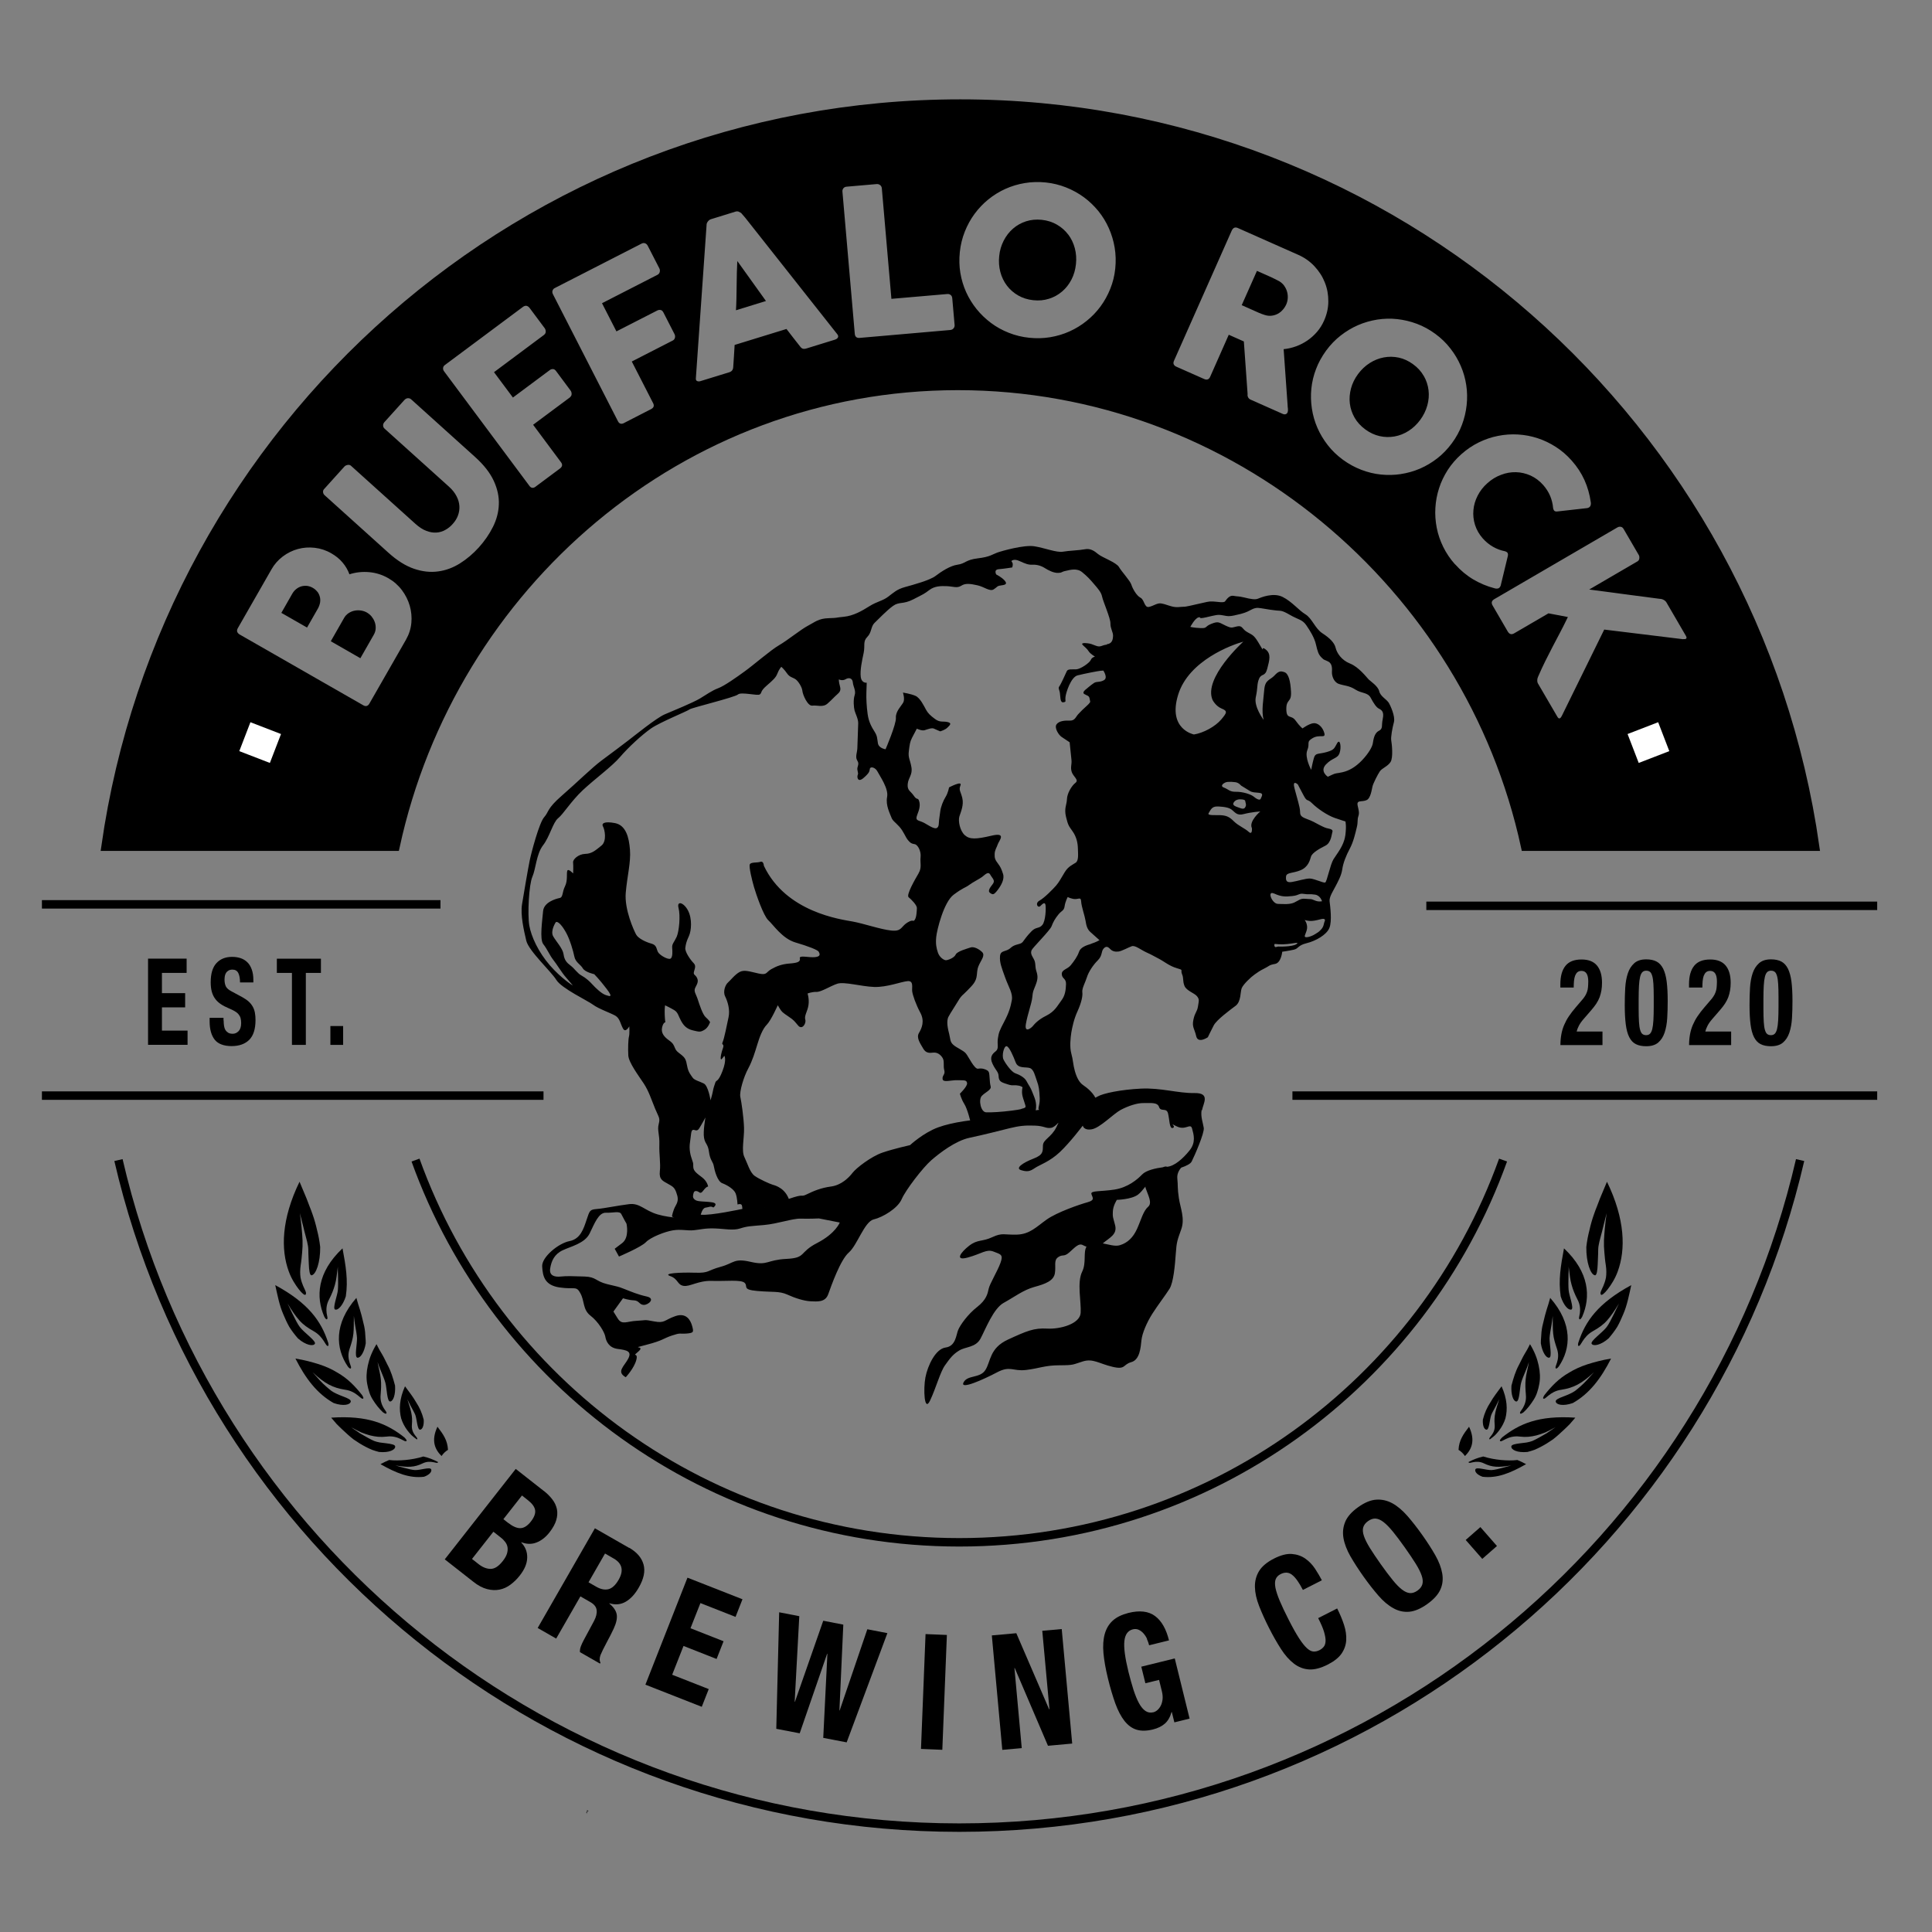<?xml version="1.0" encoding="UTF-8"?> <svg xmlns="http://www.w3.org/2000/svg" id="Layer_1" data-name="Layer 1" viewBox="0 0 288 288"><rect x="0" y="0" width="288" height="288" fill="#808080" stroke="none"/><defs><style> .cls-1 { stroke-width: 1.26px; } .cls-1, .cls-2 { fill: none; stroke: #000; stroke-miterlimit: 10; } .cls-2 { stroke-width: 1.26px; } .cls-3 { fill: #000; } .cls-3, .cls-4 { stroke-width: 0px; } .cls-4 { fill: #fff; } </style></defs><g><path class="cls-3" d="m81.06,222.24c.51.4.94.83,1.28,1.28.35.45.57.94.68,1.45.1.51.07,1.05-.1,1.63-.17.58-.51,1.19-1.01,1.83-.57.73-1.22,1.23-1.94,1.51-.72.28-1.47.26-2.24-.04l-.03.04c.62.65.91,1.4.89,2.26s-.38,1.74-1.1,2.65c-.41.53-.87.98-1.38,1.36-.5.38-1.05.63-1.64.75-.59.12-1.21.09-1.87-.08-.66-.17-1.36-.54-2.08-1.12l-4.22-3.31,10.58-13.48,4.19,3.29Zm-9.72,10.92c.6.47,1.2.71,1.8.71.6,0,1.2-.39,1.81-1.17.31-.39.51-.75.62-1.09.1-.33.13-.65.09-.94s-.16-.56-.34-.8c-.18-.24-.41-.48-.69-.69l-1.08-.85-3.19,4.06.97.76Zm4.41-6.15c.7.54,1.31.81,1.84.79.53-.02,1.05-.35,1.55-.99.5-.64.71-1.21.63-1.7-.08-.49-.44-.98-1.06-1.47l-.9-.71-2.77,3.53.71.56Z"></path><path class="cls-3" d="m93.79,230.72c1.15.66,1.86,1.49,2.14,2.49.28,1,.04,2.14-.7,3.43-.57,1-1.23,1.71-1.96,2.13-.73.42-1.54.5-2.42.23l-.02.04c.62.51.99,1.04,1.1,1.6.1.56-.04,1.27-.45,2.15-.13.29-.29.61-.46.94-.17.33-.37.71-.59,1.12-.43.81-.74,1.43-.92,1.88-.16.46-.16.84,0,1.14l-.07.12-2.99-1.71c-.02-.29.03-.58.14-.87s.25-.59.41-.89l1.56-2.9c.31-.6.44-1.13.38-1.6-.05-.47-.36-.87-.94-1.2l-1.48-.85-3.61,6.29-2.76-1.58,8.53-14.86,5.1,2.92Zm-4.91,5.81c.66.38,1.27.5,1.82.37.55-.14,1.06-.61,1.52-1.41.79-1.37.54-2.43-.73-3.16l-1.3-.75-2.46,4.29,1.15.66Z"></path><path class="cls-3" d="m109.65,241.03l-5.24-2.06-1.48,3.75,4.93,1.94-1.04,2.64-4.93-1.94-1.69,4.29,5.45,2.14-1.04,2.64-8.4-3.3,6.27-15.95,8.2,3.22-1.04,2.64Z"></path><path class="cls-3" d="m119.15,240.91l-.69,12.77h.04s4.22-12.08,4.22-12.08l2.99.58-.58,12.79h.04s4.12-12.1,4.12-12.1l2.99.58-6.07,16.28-3.49-.67.62-12.54h-.04s-4.09,11.86-4.09,11.86l-3.49-.67.43-17.37,2.99.58Z"></path><path class="cls-3" d="m137.97,243.59l3.18.13-.68,17.12-3.18-.13.68-17.12Z"></path><path class="cls-3" d="m156.4,254.79h.04s-1.07-11.69-1.07-11.69l2.9-.26,1.56,17.07-3.61.33-4.96-11.6h-.04s1.09,11.95,1.09,11.95l-2.9.26-1.56-17.06,3.65-.33,4.89,11.34Z"></path><path class="cls-3" d="m170.99,244.31c-.14-.31-.32-.58-.53-.82-.21-.24-.45-.42-.71-.54s-.56-.15-.87-.07c-.74.18-1.17.77-1.27,1.75-.11.98.1,2.51.61,4.6.25.99.5,1.89.75,2.68.26.79.53,1.46.82,1.99.29.53.61.91.96,1.15s.75.3,1.2.19c.19-.05.38-.15.57-.31.19-.16.36-.38.5-.64.14-.26.23-.58.28-.95.04-.37.01-.77-.1-1.22l-.42-1.7-2.04.5-.61-2.47,4.99-1.23,2.21,8.97-2.27.56-.38-1.54h-.04c-.21.75-.54,1.33-1,1.73-.46.4-1.05.69-1.78.87-.94.23-1.76.24-2.44.03s-1.28-.65-1.8-1.31c-.52-.66-.97-1.53-1.36-2.59-.38-1.07-.76-2.32-1.11-3.77-.34-1.4-.56-2.64-.66-3.74-.1-1.1-.03-2.05.19-2.85.23-.81.62-1.47,1.19-1.99.57-.52,1.35-.9,2.33-1.15,1.69-.42,3.01-.26,3.98.46.97.72,1.66,1.93,2.08,3.63l-2.96.73c-.08-.31-.19-.62-.33-.93Z"></path><path class="cls-3" d="m192.59,234.74c-.5-.38-1.07-.41-1.71-.08-.35.18-.59.43-.72.76-.12.32-.13.75-.03,1.28.11.53.32,1.18.65,1.96.33.78.77,1.71,1.32,2.79.59,1.16,1.1,2.07,1.54,2.75.44.68.83,1.17,1.18,1.49.35.32.67.48.97.5.3.02.6-.05.9-.2.25-.13.46-.29.63-.5.17-.2.26-.48.28-.84.02-.36-.06-.81-.22-1.37s-.46-1.24-.88-2.07l2.83-1.44c.42.83.76,1.64,1.02,2.44.26.8.37,1.56.33,2.28-.04.72-.27,1.38-.69,2-.42.61-1.1,1.15-2.03,1.63-1.06.54-2,.79-2.82.74s-1.57-.34-2.26-.87c-.69-.53-1.33-1.25-1.92-2.17-.59-.92-1.19-1.96-1.78-3.13-.59-1.16-1.08-2.25-1.48-3.27s-.61-1.97-.63-2.84c-.02-.87.18-1.66.61-2.37s1.18-1.34,2.24-1.88c1.01-.51,1.9-.74,2.66-.68.76.06,1.43.29,2,.69.57.4,1.05.9,1.45,1.5.39.6.73,1.17,1.02,1.73l-2.83,1.44c-.57-1.11-1.1-1.86-1.6-2.24Z"></path><path class="cls-3" d="m201.31,232.01c-.54-.96-.89-1.86-1.04-2.72s-.06-1.67.26-2.44c.32-.77.97-1.5,1.94-2.19.97-.69,1.87-1.06,2.71-1.11.83-.05,1.62.13,2.39.55.76.42,1.5,1.05,2.23,1.88.72.83,1.46,1.77,2.21,2.83.76,1.07,1.41,2.08,1.95,3.03.54.95.88,1.85,1.03,2.71.15.86.06,1.66-.28,2.41-.34.75-.99,1.47-1.96,2.16-.97.69-1.87,1.07-2.68,1.14-.82.07-1.61-.1-2.37-.53-.76-.42-1.5-1.04-2.22-1.87s-1.46-1.77-2.22-2.84c-.75-1.06-1.4-2.06-1.95-3.02Zm6.3,3.53c.51.63.97,1.1,1.39,1.42.42.32.81.49,1.18.52.37.02.74-.1,1.13-.38.38-.27.62-.59.72-.94s.07-.78-.1-1.28c-.17-.5-.46-1.09-.89-1.78-.43-.69-.97-1.5-1.64-2.44-.67-.94-1.25-1.72-1.76-2.34-.51-.62-.97-1.1-1.39-1.42-.42-.33-.82-.5-1.19-.53-.37-.02-.74.1-1.13.38-.38.27-.62.59-.72.94s-.06.79.11,1.29c.17.51.47,1.1.89,1.78s.97,1.49,1.63,2.43,1.26,1.72,1.77,2.35Z"></path><path class="cls-3" d="m223.15,230.46l-2.19,1.92-2.47-2.82,2.19-1.92,2.47,2.82Z"></path></g><g><path class="cls-3" d="m27.81,145.03h-3.67v3.02h3.46v2.12h-3.46v3.46h3.82v2.12h-5.89v-12.85h5.75v2.12Z"></path><path class="cls-3" d="m33.34,152.12c0,.3.02.57.06.82.04.25.11.45.22.62.11.17.25.3.42.4s.4.14.67.14c.32,0,.6-.13.86-.39.25-.26.38-.66.38-1.2,0-.29-.03-.54-.09-.75s-.17-.4-.31-.57c-.14-.17-.33-.32-.57-.46s-.53-.28-.87-.42c-.46-.19-.86-.4-1.2-.63-.34-.23-.62-.49-.84-.8-.23-.31-.39-.66-.5-1.06s-.16-.87-.16-1.4c0-1.27.28-2.22.85-2.84s1.34-.94,2.33-.94c.46,0,.88.06,1.27.19.39.13.72.33,1.01.61s.5.64.66,1.08c.16.44.24.96.24,1.57v.36h-1.99c0-.61-.09-1.08-.26-1.41s-.46-.5-.86-.5c-.23,0-.42.04-.58.13-.15.08-.28.2-.37.33-.09.14-.15.3-.19.48-.03.18-.05.37-.05.56,0,.4.07.73.2,1,.13.27.42.52.86.75l1.6.86c.39.22.71.44.96.67s.45.49.6.76c.15.27.25.57.31.89.06.32.09.68.09,1.08,0,1.36-.32,2.34-.94,2.96-.63.62-1.5.93-2.63.93s-2.01-.32-2.51-.95c-.5-.64-.76-1.55-.76-2.74v-.52h2.07v.38Z"></path><path class="cls-3" d="m47.84,145.03h-2.25v10.73h-2.07v-10.73h-2.25v-2.12h6.57v2.12Z"></path><path class="cls-3" d="m51.15,155.76h-1.9v-2.81h1.9v2.81Z"></path></g><path class="cls-3" d="m191.47,42.64c-.19-.27-.43-.5-.73-.69-.25-.13-.49-.26-.71-.37-.22-.11-.47-.23-.74-.35l-1.92-.85-2.27,5.11,2.56,1.14c.17.07.32.14.45.18.13.05.28.1.45.15.34.11.68.14,1,.1.33-.04.63-.13.91-.28.28-.15.52-.34.74-.59.22-.24.39-.51.53-.81.12-.28.2-.58.22-.9.02-.32,0-.64-.09-.96-.08-.31-.22-.61-.41-.88Z"></path><path class="cls-3" d="m159.24,34.97c-.45-.6-1.01-1.09-1.68-1.48-.67-.39-1.42-.63-2.26-.72-.84-.09-1.62-.01-2.35.22-.73.24-1.38.6-1.94,1.09-.57.49-1.03,1.09-1.39,1.79-.36.7-.59,1.47-.67,2.29-.09.84-.03,1.63.17,2.39.2.76.53,1.43.98,2.03.45.59,1.01,1.08,1.67,1.46.66.38,1.41.62,2.25.71.84.09,1.62.02,2.36-.22.73-.23,1.38-.59,1.95-1.08.57-.48,1.03-1.08,1.39-1.77.36-.7.58-1.46.67-2.3.09-.83.03-1.62-.17-2.38-.2-.76-.53-1.44-.98-2.04Z"></path><path class="cls-3" d="m55.42,91.93c-.21-.25-.45-.46-.73-.62-.26-.15-.56-.25-.88-.3-.32-.05-.64-.04-.95.02-.31.06-.6.18-.88.36-.28.18-.5.41-.67.7l-2,3.5,4.41,2.53,2-3.5c.17-.29.26-.6.28-.91.02-.32-.02-.63-.12-.93-.1-.3-.25-.58-.46-.83Z"></path><path class="cls-3" d="m47.3,88.21c-.18-.23-.4-.43-.69-.59-.26-.15-.54-.24-.82-.28-.28-.03-.57-.01-.84.06-.28.08-.54.21-.78.4-.24.19-.45.43-.61.72l-1.62,2.84,3.83,2.19,1.6-2.8c.17-.3.28-.6.34-.91.05-.3.04-.59-.03-.87-.07-.27-.19-.53-.37-.77Z"></path><path class="cls-3" d="m109.84,40.68c-.01.63-.02,1.27-.03,1.9,0,.64-.01,1.27-.03,1.9-.01.63-.04,1.22-.07,1.77l4.47-1.38-4.27-5.96c-.03.55-.05,1.14-.07,1.77Z"></path><path class="cls-3" d="m143.15,15.45C78.29,15.45,24.65,63.59,15.73,126.22h43.22c8.42-38.91,42.55-68.68,83.84-68.68s76.15,29.77,84.57,68.68h43.22c-8.92-62.63-62.57-110.77-127.42-110.77ZM61.32,92.85c-.08.88-.35,1.71-.79,2.49l-5.47,9.55c-.1.18-.23.29-.38.34-.15.05-.33.02-.52-.09l-18.44-10.56c-.18-.11-.3-.24-.36-.4-.05-.16-.02-.34.08-.52l5.02-8.77c.44-.78,1.01-1.42,1.7-1.94.69-.52,1.44-.89,2.25-1.11.81-.22,1.65-.28,2.51-.18.86.1,1.69.37,2.48.83.66.38,1.22.83,1.67,1.37.45.53.79,1.12,1.02,1.75.94-.3,1.92-.41,2.94-.32,1.01.09,1.97.39,2.87.91.8.46,1.47,1.05,2.01,1.77.54.72.93,1.5,1.17,2.33.24.83.32,1.69.24,2.57Zm12.16-14.3c-.54,1.08-1.24,2.09-2.09,3.04-.86.95-1.8,1.75-2.82,2.39s-2.11,1.05-3.26,1.2c-1.15.16-2.34.03-3.58-.39-1.24-.42-2.51-1.21-3.81-2.38l-9.53-8.59c-.13-.12-.21-.26-.23-.44-.02-.18.02-.33.14-.46l3.05-3.38c.1-.11.26-.19.46-.23.21-.04.38,0,.52.13l9.6,8.65c.56.5,1.1.85,1.63,1.05.53.2,1.03.28,1.5.25.47-.03.92-.17,1.33-.4.42-.23.79-.53,1.11-.9.34-.38.6-.79.77-1.25.17-.46.24-.93.21-1.41-.03-.49-.17-.98-.43-1.47-.25-.49-.63-.97-1.12-1.41l-9.6-8.65c-.14-.12-.21-.27-.22-.46-.01-.18.05-.35.19-.51l2.98-3.3c.16-.17.33-.26.52-.27s.35.05.48.16l9.53,8.59c1.32,1.19,2.25,2.38,2.8,3.58.55,1.2.8,2.37.75,3.52-.04,1.15-.34,2.26-.88,3.34Zm11.5-19.33l-5.51,4.1,4.16,5.59c.26.35.2.66-.17.94l-3.72,2.77c-.32.18-.6.12-.82-.19l-12.71-17.06c-.13-.17-.18-.34-.16-.51.02-.17.09-.3.22-.41l11.68-8.7c.19-.14.37-.19.54-.16.17.04.32.14.46.32l2.25,3.02c.1.14.15.31.15.51,0,.2-.1.37-.29.51l-7.42,5.53,2.82,3.78,5.48-4.08c.15-.12.32-.17.49-.16.17,0,.32.1.46.29l2.17,2.92c.1.14.15.31.15.5,0,.2-.08.35-.24.48Zm15.63-8.89c-.03.19-.14.34-.32.43l-6.11,3.13,3.18,6.21c.2.39.09.69-.33.9l-4.13,2.12c-.35.12-.61.02-.78-.32l-9.69-18.93c-.1-.19-.12-.36-.07-.53.05-.16.14-.28.28-.37l12.97-6.64c.21-.11.39-.13.56-.06.16.06.3.19.4.39l1.72,3.35c.08.15.1.33.06.52-.04.19-.16.35-.37.45l-8.24,4.22,2.15,4.2,6.08-3.11c.17-.09.34-.11.51-.08.17.03.3.16.41.36l1.66,3.24c.08.15.1.33.07.52Zm24.3-.03c-.07.15-.23.27-.5.35l-4.18,1.29c-.22.07-.41.08-.55.04-.15-.05-.28-.15-.41-.33-.35-.43-.69-.87-1.02-1.3-.34-.43-.67-.87-1.01-1.31l-7.73,2.38c-.03.55-.07,1.1-.1,1.65-.04.55-.07,1.1-.11,1.65-.02.4-.21.65-.58.77l-4.29,1.32c-.18.06-.35.06-.5,0-.15-.06-.22-.2-.2-.42l1.6-22.89c0-.06,0-.13.04-.22.03-.08.08-.17.14-.25.06-.08.13-.15.2-.21.08-.06.15-.1.23-.13l3.72-1.15c.17-.05.32-.04.47.02.15.07.26.13.35.19l.62.72,13.71,17.35c.14.17.17.33.1.49Zm17.25-1.38c-.1.15-.26.24-.47.27l-13.54,1.18c-.45.04-.69-.17-.73-.61l-1.84-21.2c-.02-.18.03-.34.14-.49.11-.14.27-.22.48-.24l4.49-.39c.17-.02.33.03.49.14.15.11.24.26.27.47l1.43,16.5,8.34-.72c.18-.02.34.03.49.14.14.11.22.27.24.48l.35,3.99c.02.17-.03.33-.13.48Zm24.09-8.89c-.11,1.07-.36,2.08-.75,3.04-.38.95-.87,1.83-1.46,2.63-.59.8-1.28,1.51-2.06,2.14-.78.63-1.63,1.15-2.54,1.56-.91.41-1.88.7-2.9.87-1.02.17-2.06.19-3.12.08-1.07-.11-2.08-.36-3.04-.74-.96-.38-1.84-.86-2.64-1.46-.8-.6-1.52-1.28-2.15-2.06-.63-.78-1.15-1.62-1.56-2.52-.41-.91-.7-1.87-.87-2.88-.17-1.01-.19-2.05-.08-3.12.11-1.07.36-2.08.74-3.04.38-.95.86-1.84,1.46-2.65.6-.81,1.28-1.53,2.06-2.16.78-.63,1.62-1.15,2.53-1.56.91-.41,1.87-.7,2.89-.87,1.02-.17,2.06-.2,3.13-.09,1.06.11,2.07.36,3.03.74.96.38,1.84.87,2.65,1.46.8.59,1.52,1.28,2.16,2.06.63.78,1.15,1.63,1.56,2.55.41.92.7,1.88.87,2.89.17,1.01.2,2.06.09,3.13Zm26.94,11.6c-.6.22-1.22.36-1.84.42l.59,8.32c0,.16.02.35.05.57.02.22,0,.4-.05.53-.07.15-.17.24-.3.28-.13.03-.28.02-.45-.06l-4.77-2.12c-.16-.07-.28-.18-.36-.33-.08-.15-.11-.31-.08-.48l-.56-7.86-2.25-1-2.78,6.28c-.18.4-.48.5-.91.31l-4.13-1.83c-.19-.08-.31-.2-.38-.34-.07-.15-.06-.32.03-.53l8.62-19.43c.09-.19.21-.33.36-.4.15-.07.33-.06.54.03l8.99,3.99c.96.42,1.77,1,2.45,1.73.68.73,1.19,1.53,1.54,2.42s.52,1.82.51,2.8c0,.98-.22,1.93-.63,2.86-.28.63-.63,1.19-1.06,1.69-.43.49-.9.92-1.43,1.28-.53.36-1.09.65-1.69.87Zm15.65,19.04c-.99.15-1.98.17-2.98.07-1-.1-1.98-.34-2.94-.71-.96-.37-1.88-.87-2.74-1.5-.87-.64-1.62-1.36-2.25-2.17-.63-.81-1.15-1.67-1.55-2.59-.4-.92-.67-1.87-.82-2.86-.15-.99-.18-1.98-.08-2.97.1-.99.33-1.97.7-2.93.36-.96.87-1.87,1.5-2.74.64-.87,1.36-1.62,2.17-2.25.81-.63,1.67-1.15,2.59-1.55.92-.4,1.88-.67,2.87-.83.99-.15,1.98-.18,2.97-.07.99.11,1.97.34,2.93.7.96.36,1.88.86,2.75,1.5.86.63,1.61,1.35,2.24,2.17.64.81,1.15,1.68,1.55,2.6.4.92.67,1.87.82,2.86.15.99.17,1.99.06,2.99-.11,1-.34,1.98-.7,2.94-.36.96-.86,1.88-1.5,2.74-.64.87-1.36,1.62-2.17,2.25-.81.63-1.67,1.14-2.59,1.54-.91.39-1.87.66-2.86.81Zm8.05,13.45c-.71-.8-1.3-1.67-1.75-2.59-.45-.92-.78-1.87-.97-2.86-.19-.98-.26-1.97-.2-2.97.06-1,.24-1.97.55-2.92.3-.95.74-1.85,1.29-2.72.56-.86,1.24-1.65,2.04-2.36.8-.71,1.67-1.3,2.59-1.75.92-.45,1.88-.78,2.86-.97.99-.2,1.98-.27,2.98-.21,1,.06,1.97.24,2.92.55.95.31,1.85.74,2.72,1.3.87.55,1.65,1.23,2.37,2.04.81.91,1.44,1.88,1.91,2.92.46,1.03.77,2.12.93,3.26.04.2.02.38-.04.55-.07.17-.22.29-.46.35l-4.44.5c-.2.03-.36,0-.46-.07-.1-.08-.17-.22-.21-.43-.05-.62-.2-1.22-.44-1.81-.25-.58-.59-1.12-1.04-1.63-.55-.62-1.18-1.09-1.88-1.41-.7-.31-1.42-.48-2.17-.5-.75-.02-1.49.11-2.22.39-.74.27-1.41.68-2.04,1.24-.62.55-1.11,1.18-1.46,1.87-.35.69-.57,1.41-.63,2.15-.07.74.01,1.48.24,2.21.23.73.62,1.41,1.17,2.03.45.5.95.91,1.51,1.23.56.32,1.15.54,1.76.66.21.06.34.15.41.25.06.1.08.26.04.46l-1.07,4.43c-.09.23-.22.37-.39.41-.17.04-.35.03-.54-.03-1.11-.29-2.16-.73-3.16-1.32-.99-.59-1.89-1.34-2.7-2.25Zm34.03,11.17l-11.78-1.44-6.32,12.86c-.09.18-.18.3-.27.35-.13.08-.25.02-.37-.17l-2.9-4.97c-.09-.15-.13-.32-.12-.52,0-.2.05-.39.14-.57.36-.83.72-1.61,1.08-2.33s.72-1.43,1.08-2.12c.36-.69.73-1.4,1.11-2.11.37-.71.76-1.47,1.15-2.29l-2.89-.55-5.13,2.99c-.39.22-.7.13-.95-.29l-2.25-3.87c-.23-.39-.15-.7.23-.93l18.38-10.71c.16-.09.32-.12.5-.09.17.03.31.14.42.33l2.26,3.88c.08.13.1.3.08.5-.02.21-.12.36-.3.46l-7.17,4.18c1.79.24,3.54.47,5.27.7,1.73.23,3.48.46,5.26.69.2,0,.4.06.58.16.18.1.31.22.4.37l2.91,5c.12.21.12.35-.01.43-.09.05-.22.06-.4.04Z"></path><path class="cls-3" d="m212.24,56.05c-.38-.67-.91-1.26-1.59-1.75-.68-.5-1.39-.83-2.14-.99-.75-.16-1.49-.17-2.23-.03-.74.14-1.44.42-2.1.84s-1.24.97-1.74,1.64c-.5.68-.85,1.4-1.05,2.15-.2.76-.26,1.51-.17,2.25.09.74.33,1.44.71,2.11.38.66.91,1.24,1.59,1.74.68.5,1.39.83,2.14,1,.75.17,1.49.18,2.23.05s1.43-.41,2.09-.83c.66-.42,1.24-.97,1.74-1.65.49-.67.84-1.39,1.05-2.15.21-.76.27-1.51.18-2.26-.09-.75-.32-1.45-.7-2.12Z"></path><g><path class="cls-3" d="m63.12,217.12c.76.17,1.47.45,2.16.81.01.02.02.04.01.05-.09.34-1.04-.44-2.28.16-1.26.61-2.18.62-4.08.31,0,0,.54.15,1.19.33.64.17,1.35.35,1.73.36.75.05,2.27-.52,2.43-.1.13.34-.27.82-1.08,1.1-2.16.25-4.1-.53-6.48-1.88.45-.24.87-.45,1.29-.62.76.1,1.59.07,2.44,0,.86-.09,1.73-.23,2.68-.53Z"></path><path class="cls-3" d="m66.79,216.12c-.37.22-.7.53-.97.93-1-1-1.58-2.3-.61-4.37.86,1.12,1.5,2.02,1.57,3.44Z"></path><path class="cls-3" d="m46.47,190.11c-.31.05-.4-.75-.44-1.71-.02-.48-.04-1.01-.06-1.48,0-.48-.01-.92-.07-1.24-.09-.64-.47-1.83-.71-2.89-.26-1.04-.49-1.95-.49-1.95.23,1.63.34,2.89.4,4.07.02.59,0,1.17-.06,1.78-.06.61-.1,1.23-.22,1.94-.1.7-.09,1.3-.02,1.81.1.5.25.92.39,1.25.29.67.56,1.05.36,1.3-.11.15-.52-.17-1.01-.8-.49-.63-1.1-1.57-1.49-2.65-1.2-3.26-1.12-7.78,1.6-13.38.37.87.72,1.69,1.04,2.48.16.4.31.79.45,1.18.16.39.31.78.44,1.17.28.78.5,1.56.68,2.37.21.8.37,1.64.47,2.53.03,2.31-.64,4.11-1.27,4.21Z"></path><path class="cls-3" d="m49.98,195.23c-.48-.16.34-2.12.39-2.96.04-.44.04-1.3.02-2.05-.01-.37-.02-.72-.03-.97,0-.26,0-.42,0-.42-.14,1.1-.21,1.92-.43,2.68-.21.76-.48,1.43-.89,2.22-.42.79-.41,1.5-.35,2.02.08.51.23.84.02.92-.08.03-.21-.11-.36-.38-1.29-2.94-1.1-6.61,2.71-10.2.49,2.64.85,4.74.49,7.16-.42,1.3-1.13,2.1-1.57,1.96Z"></path><path class="cls-3" d="m48.91,200.1c.08.3.08.5,0,.53-.4.13-.58-1.32-2.2-2.22-.82-.46-1.5-.93-2.07-1.57-.57-.64-1.12-1.44-1.78-2.54,0,0,.32.68.7,1.46.39.78.82,1.66,1.14,2.06.62.83,2.46,2.08,2.24,2.49-.23.41-1.35.24-2.53-.8-.48-.55-.91-1.12-1.29-1.72-.34-.61-.63-1.24-.9-1.9-.57-1.31-.84-2.75-1.19-4.32,4.96,2.69,6.85,5.39,7.87,8.52Z"></path><path class="cls-3" d="m53.13,193.49c.16.63.36,1.21.53,1.76.18.56.31,1.12.44,1.66.15.53.26,1.07.32,1.62.03.28.05.56.06.85.03.28.04.57.04.87-.21,1.3-.78,2.2-1.24,2.14-.25-.03-.25-.57-.2-1.18.05-.62.15-1.31.14-1.74-.02-.43-.16-1.25-.29-1.96-.07-.35-.09-.7-.13-.94-.03-.24-.05-.4-.05-.4-.02,1.08.01,1.88-.07,2.63-.07.75-.3,1.47-.57,2.28-.56,1.67.5,2.72.15,2.92-.07.04-.24-.07-.42-.31-1.8-2.66-2.11-6.35,1.29-10.22Z"></path><path class="cls-3" d="m53.97,207.96c.17.26.24.45.18.51-.32.28-.93-1.08-2.74-1.31-1.77-.28-2.97-.88-4.83-2.61,0,0,.5.55,1.09,1.21.58.64,1.36,1.29,1.75,1.59.41.29,1.11.59,1.75.83.64.24,1.16.47,1.12.74-.07.49-1.09.74-2.55.23-2.48-1.4-4.19-3.66-5.7-6.63,1.37.22,2.48.53,3.54.86,1.04.34,1.93.75,2.69,1.22,1.59.9,2.69,2.08,3.71,3.37Z"></path><path class="cls-3" d="m56.13,200.38c.15.27.27.56.42.81.15.25.29.5.44.75.29.49.51,1.01.76,1.48.52.95.84,1.99,1.14,3.13.09,1.32-.26,2.33-.72,2.37-.5.03-.5-2.04-.73-2.82-.11-.41-.42-1.18-.7-1.83-.15-.32-.25-.64-.33-.87-.08-.23-.13-.37-.13-.37.19,1.05.42,1.8.49,2.55.08.75.04,1.48-.03,2.34-.09.87.19,1.52.45,1.97.27.44.54.67.38.83-.06.06-.24-.02-.49-.2-.59-.55-1.08-1.19-1.51-1.88-.22-.34-.39-.71-.52-1.11-.13-.4-.24-.81-.31-1.23-.16-.84-.12-1.79.1-2.78.21-.99.6-2.02,1.28-3.14Z"></path><path class="cls-3" d="m60.32,214.32c.22.22.33.39.29.46-.25.36-1.13-.87-2.96-.63-.91.11-1.66.03-2.49-.18-.41-.11-.84-.25-1.31-.44-.46-.2-.95-.47-1.51-.78,0,0,.61.45,1.35.93.76.45,1.63.93,2.08,1.12.23.09.53.17.86.23.33.04.71.09,1.04.13.67.09,1.22.19,1.24.46.04.5-.89.97-2.41.82-.35-.09-.69-.19-1.02-.31-.32-.13-.63-.28-.94-.44-.62-.32-1.22-.69-1.82-1.11-.57-.44-1.12-.94-1.69-1.48-.28-.27-.57-.54-.85-.83-.27-.31-.54-.62-.81-.94,5.49-.37,8.37.92,10.96,2.98Z"></path><path class="cls-3" d="m60.38,206.66c.62.85,1.21,1.59,1.66,2.39.5.76.87,1.57,1.12,2.57.06.84-.17,1.45-.52,1.5-.44.07-.49-1.58-.73-2.2-.12-.32-.46-.88-.72-1.39-.26-.52-.47-.95-.47-.95.52,1.61.81,2.42.68,3.82-.12,1.42,1.03,1.9.77,2.15-.01.01-.04.02-.06.01-.27-.2-.52-.4-.77-.62-.23-.23-.44-.49-.64-.75-.39-.53-.7-1.11-.9-1.75-.34-1.35-.27-2.9.57-4.78Z"></path></g><g><path class="cls-3" d="m221.09,217.12c-.76.17-1.47.45-2.16.81-.01.02-.02.04-.01.05.09.34,1.04-.44,2.28.16,1.26.61,2.18.62,4.08.31,0,0-.54.15-1.19.33-.64.17-1.35.35-1.73.36-.75.05-2.27-.52-2.43-.1-.13.34.27.82,1.08,1.1,2.16.25,4.1-.53,6.48-1.88-.45-.24-.87-.45-1.29-.62-.76.1-1.59.07-2.44,0-.86-.09-1.73-.23-2.68-.53Z"></path><path class="cls-3" d="m217.41,216.12c.37.22.7.53.97.93,1-1,1.58-2.3.61-4.37-.86,1.12-1.5,2.02-1.57,3.44Z"></path><path class="cls-3" d="m237.73,190.11c.31.05.4-.75.44-1.71.02-.48.04-1.01.06-1.48,0-.48.01-.92.07-1.24.09-.64.47-1.83.71-2.89.26-1.04.49-1.95.49-1.95-.23,1.63-.34,2.89-.4,4.07-.02.59,0,1.17.06,1.78.06.61.1,1.23.22,1.94.1.7.09,1.3.02,1.81-.1.5-.25.92-.39,1.25-.29.67-.56,1.05-.36,1.3.11.15.52-.17,1.01-.8.49-.63,1.1-1.57,1.49-2.65,1.2-3.26,1.12-7.78-1.6-13.38-.37.87-.72,1.69-1.04,2.48-.16.4-.31.79-.45,1.18-.16.39-.31.78-.44,1.17-.28.78-.5,1.56-.68,2.37-.21.8-.37,1.64-.47,2.53-.03,2.31.64,4.11,1.27,4.21Z"></path><path class="cls-3" d="m234.22,195.23c.48-.16-.34-2.12-.39-2.96-.04-.44-.04-1.3-.02-2.05.01-.37.02-.72.03-.97,0-.26,0-.42,0-.42.14,1.1.21,1.92.43,2.68.21.76.48,1.43.89,2.22.42.79.41,1.5.35,2.02-.08.51-.23.84-.02.92.08.03.21-.11.36-.38,1.29-2.94,1.1-6.61-2.71-10.2-.49,2.64-.85,4.74-.49,7.16.42,1.3,1.13,2.1,1.57,1.96Z"></path><path class="cls-3" d="m235.29,200.1c-.08.3-.08.5,0,.53.4.13.58-1.32,2.2-2.22.82-.46,1.5-.93,2.07-1.57.57-.64,1.12-1.44,1.78-2.54,0,0-.32.68-.7,1.46-.39.78-.82,1.66-1.14,2.06-.62.83-2.46,2.08-2.24,2.49.23.41,1.35.24,2.53-.8.48-.55.91-1.12,1.29-1.72.34-.61.63-1.24.9-1.9.57-1.31.84-2.75,1.19-4.32-4.96,2.69-6.85,5.39-7.87,8.52Z"></path><path class="cls-3" d="m231.08,193.49c-.16.63-.36,1.21-.53,1.76-.18.56-.31,1.12-.44,1.66-.15.53-.26,1.07-.32,1.62-.03.28-.05.56-.06.85-.03.28-.04.57-.04.87.21,1.3.78,2.2,1.24,2.14.25-.03.25-.57.2-1.18-.05-.62-.15-1.31-.14-1.74.02-.43.16-1.25.29-1.96.07-.35.09-.7.13-.94.03-.24.05-.4.05-.4.02,1.08-.01,1.88.07,2.63.07.75.3,1.47.57,2.28.56,1.67-.5,2.72-.15,2.92.07.04.24-.07.42-.31,1.8-2.66,2.11-6.35-1.29-10.22Z"></path><path class="cls-3" d="m230.23,207.96c-.17.26-.24.45-.18.51.32.28.93-1.08,2.74-1.31,1.77-.28,2.97-.88,4.83-2.61,0,0-.5.55-1.09,1.21-.58.64-1.36,1.29-1.75,1.59-.41.29-1.11.59-1.75.83-.64.24-1.16.47-1.12.74.07.49,1.09.74,2.55.23,2.48-1.4,4.19-3.66,5.7-6.63-1.37.22-2.48.53-3.54.86-1.04.34-1.93.75-2.69,1.22-1.59.9-2.69,2.08-3.71,3.37Z"></path><path class="cls-3" d="m228.07,200.38c-.15.27-.27.56-.42.81-.15.25-.29.5-.44.75-.29.49-.51,1.01-.76,1.48-.52.95-.84,1.99-1.14,3.13-.09,1.32.26,2.33.72,2.37.5.03.5-2.04.73-2.82.11-.41.42-1.18.7-1.83.15-.32.25-.64.33-.87.08-.23.13-.37.13-.37-.19,1.05-.42,1.8-.49,2.55-.08.75-.04,1.48.03,2.34.09.87-.19,1.52-.45,1.97-.27.44-.54.67-.38.83.06.06.24-.02.49-.2.59-.55,1.08-1.19,1.51-1.88.22-.34.39-.71.52-1.11.13-.4.24-.81.31-1.23.16-.84.12-1.79-.1-2.78-.21-.99-.6-2.02-1.28-3.14Z"></path><path class="cls-3" d="m223.88,214.32c-.22.22-.33.39-.29.46.25.36,1.13-.87,2.96-.63.91.11,1.66.03,2.49-.18.41-.11.84-.25,1.31-.44.46-.2.95-.47,1.51-.78,0,0-.61.45-1.35.93-.76.45-1.63.93-2.08,1.12-.23.09-.53.17-.86.23-.33.04-.71.09-1.04.13-.67.09-1.22.19-1.24.46-.04.5.89.97,2.41.82.35-.09.69-.19,1.02-.31.32-.13.63-.28.94-.44.62-.32,1.22-.69,1.82-1.11.57-.44,1.12-.94,1.69-1.48.28-.27.57-.54.85-.83.27-.31.54-.62.81-.94-5.49-.37-8.37.92-10.96,2.98Z"></path><path class="cls-3" d="m223.83,206.66c-.62.85-1.21,1.59-1.66,2.39-.5.76-.87,1.57-1.12,2.57-.06.84.17,1.45.52,1.5.44.07.49-1.58.73-2.2.12-.32.46-.88.72-1.39.26-.52.47-.95.47-.95-.52,1.61-.81,2.42-.68,3.82.12,1.42-1.03,1.9-.77,2.15.01.01.04.02.06.01.27-.2.52-.4.77-.62.23-.23.44-.49.64-.75.39-.53.7-1.11.9-1.75.34-1.35.27-2.9-.57-4.78Z"></path></g><path class="cls-3" d="m87.53,270.01s.06-.03.11-.01c.04.02.06,0,.07-.06l-.2-.1v.17c-.07.02-.1.11-.11.25l.12.05s-.04-.07-.03-.13c0-.06.02-.11.05-.17Z"></path><g><path class="cls-2" d="m224.06,172.93c-11.95,33.22-43.73,56.98-81.06,56.98s-69.11-23.76-81.06-56.98"></path><path class="cls-2" d="m17.66,172.93c13.21,57.01,64.31,99.51,125.34,99.51s112.13-42.49,125.34-99.51"></path></g><line class="cls-2" x1="212.62" y1="135.03" x2="279.83" y2="135.03"></line><line class="cls-2" x1="6.25" y1="163.32" x2="81.02" y2="163.32"></line><line class="cls-2" x1="6.25" y1="134.81" x2="65.66" y2="134.81"></line><line class="cls-2" x1="192.66" y1="163.32" x2="279.83" y2="163.32"></line><path class="cls-3" d="m206.97,104.71c-.29-.48-1.19-.9-1.37-1.66-.18-.77-1.27-1.47-1.57-1.76-.3-.3-1.46-1.85-2.77-2.37-1.31-.52-1.98-1.59-2.16-2.35s-.87-1.45-1.96-2.16c-1.1-.7-1.55-2.24-2.55-2.84-1-.6-1.97-1.87-3.38-2.58-1.4-.71-3.26.08-3.68.25-.41.18-1.12.06-2.03-.17-.91-.22-1.01-.13-1.62-.25-.61-.12-1.04.53-1.25.81s-1.12.06-1.84.03c-.71-.02-.82.07-1.95.31-1.13.25-2.06.5-2.46.48-.41-.01-.92.16-1.73-.06-.81-.22-.91-.32-1.51-.43-.61-.12-1.13.34-1.85.51s-.68-1.07-1.28-1.37c-.6-.31-1.18-1.37-1.36-1.95-.18-.58-1.46-1.95-1.85-2.63s-2.5-1.42-3.09-1.91c-.59-.5-1.19-.9-2.01-.73-.82.16-2.35.2-3.27.36-.92.16-2.73-.57-4.25-.81s-4.81.69-5.54.95c-.72.26-1.04.63-2.88.85-1.84.22-1.86.79-2.99.94-1.13.15-2.48,1.05-3.32,1.69-.84.64-3.31,1.31-4.54,1.65-1.23.34-1.66.8-2.5,1.43-.84.64-1.65.7-2.8,1.42-1.15.72-2.39,1.44-3.83,1.58s-.72.16-2.25.21c-1.53.04-2.06.59-3.1,1.13s-3.03,2.17-4.28,2.89-3.87,3-5.13,3.9c-1.25.91-3.03,2.17-3.96,2.52-.93.35-1.66.89-2.7,1.52s-4.04,1.85-5.28,2.38c-1.24.53-4.6,3.26-5.43,3.89-.84.64-2.51,1.91-3.98,2.99-1.46,1.09-3.58,3.2-5.89,5.21s-1.92,2.4-2.66,3.23c-.74.83-1.91,5.25-2.16,6.47-.25,1.23-.88,4.9-1.14,6.51-.26,1.6.27,3.9.63,5.43s3.71,4.59,4.48,5.85c.77,1.26,4.68,3.1,5.48,3.7.79.6,2.61,1.23,3.31,1.63s.77,1.26,1.16,1.94c.38.68.93-.35.93-.35,0,0,.06,1.14-.05,1.52-.11.38-.16,1.8-.1,2.84.07,1.05,1.53,3,2.3,4.16.77,1.17,1.14,2.41,1.7,3.76.56,1.35.77,1.36.53,2.3-.24.94.15,1.52.1,3.04-.05,1.52.21,2.76.07,3.99-.14,1.23.46,1.44,1.16,1.84.7.4,1,.51,1.28,1.28.28.77.36,1.25-.07,1.99-.43.74-.56,1.59-.56,1.59,0,0,.19.39,1.41.52,1.22.14,2.03.36,2.74.38.71.02,3.11-.56,3.68-.44s3.2-1.12,3.91-1.19c.72-.07,5.76-1.6,5.76-1.6-.55-1.82-2.06-2.25-2.47-2.36-.4-.11-2.01-.83-2.71-1.33-.7-.5-1.06-1.84-1.53-2.81s0-2.85-.05-4.37c-.05-1.52-.38-3.81-.55-4.58s.51-3.02,1.17-4.23c.65-1.21,1-2.43,1.35-3.56.34-1.13.79-2.35,1.43-2.99.63-.64,1.63-2.89,1.63-2.89l.29.48c.29.48.39.58,1.28,1.18.9.6.89.7,1.48,1.38.59.68,1.23-.34,1.05-.91-.18-.58.35-1.22.48-2.17.13-.94-.14-1.71-.14-1.71,0,0,.62-.26,1.33-.24s2.07-.88,3.1-1.22c1.03-.34,3.55.41,5.49.48,1.93.07,4.1-.81,5.02-.87.92-.06.58.97.66,1.54.08.57.54,1.92,1.21,3.17s.23,2.29-.21,3.03c-.43.74.25,1.62.63,2.3.38.68.89.7,1.51.62.61-.07,1.11.32,1.4.81.29.48.06,1.14.24,1.81.18.67-.33.75-.25,1.32s1.22.14,2.24.17,1.33-.05,1.41.43-1.07,1.58-1.07,1.58c0,0,.18.77.66,1.54s.93,2.69.93,2.69c0,0,.52-.17,1.13-.25s2.66-.19,3.88-.34c1.23-.15,4.69-1.04,4.69-1.04.25-1.32-.2-2.03-.48-2.8-.28-.77-.57-1.06-.86-1.64-.29-.58-1.09-.99-1.69-1.2-.6-.21-1.48-1.48-1.76-2.05-.29-.58.07-2.09.48-1.98.4.11.97,1.46,1.34,2.42.37.96,1.51.62,2.11.83.6.21.77,1.17,1.05,1.93s.36,1.25.42,2.58c.06,1.33-.68,1.87.45,1.72,1.13-.15,3.06-.18,4.28-.14,1.22.04,3.71-1.29,3.71-1.29-.27-.96-1.36-1.85-1.96-2.25s-.98-1.17-1.25-2.13c-.27-.96-.25-1.62-.52-2.58-.27-.96-.12-2.38,0-3.13.13-.75.37-1.98.93-3.19.55-1.21.79-2.25.71-2.82s.46-1.5.69-2.25c.23-.75.88-1.77,1.62-2.51s.45-1.31.88-1.77c.42-.46.72-.16,1.01.13s.7.4,1.21.33c.51-.08,1.45-.61,1.96-.79.52-.17,1.31.52,2.21.93.9.41,1,.51,1.8.92.8.41,1.59,1.1,2.7,1.42,1.11.32.5.21.78.88.28.67.07.95.35,1.72s1.49,1.1,1.88,1.58.28.67.15,1.52c-.13.85-.44.84-.68,1.97-.24,1.13.16,1.33.42,2.48.27,1.15,1.73.15,1.73.15,0,0,.44-.93.88-1.77.44-.84,2.42-2.29,3.26-2.92s.68-2.06.91-2.63,1.38-1.66,1.9-2.02c.52-.36.73-.54,1.46-.9.73-.35.67-.53,1.6-.69s1.08-1.82,1.08-1.82c0,0,1.03-.14,1.75-.31s.54-.63,1.88-.96c1.34-.33,2.95-1.22,3.39-2.25.44-1.03.12-3.32.04-3.99-.08-.67.56-1.59.89-2.25.33-.65.87-1.58,1-2.53.13-.94.58-2.07,1.13-3.09.54-1.03.79-2.16,1.02-3.1.24-.94.04-1.14.27-1.79.23-.66-.25-1.53-.14-1.9.11-.38.72-.16,1.34-.43.62-.26.77-1.59.89-2.06.12-.47.78-1.78,1.1-2.24.32-.46,1.15-.72,1.58-1.37.43-.65.2-2.75.11-3.22s.17-1.89.4-2.74-.53-2.49-.81-2.97Zm-116.71,43.6c-.55-.16-1.49-1.05-1.93-1.54-.44-.49-.98-.98-1.63-1.34-.65-.35-1.03-1.03-1.63-1.48-.6-.45-.94-.84-1.06-1.7s-1.06-1.84-1.54-2.66c-.48-.82.38-2.12.38-2.12.36-.22,1.05.65,1.57,1.62.53.97,1.03,2.65,1.2,3.51.17.86.93,1.17,1.26,1.75.34.58,1.7.87,1.7.87,0,0,.79.79,1.86,2.2,1.07,1.41.37,1.06-.18.9Zm20.36,31.46l.05.44s-4.79,1.04-6.21.86c0,0,.24-1,.72-1.05.48-.05.76-.29,1.16-.02,0,0,.84-.6-.18-.77-1.01-.16-2.1-.07-2.5-.34-.4-.27-.39-.52-.31-.9.08-.38.22-.5.56-.42.34.07.46.52.88-.03s.56-.61.77-.67c0,0-.11-.76-.9-1.36s-1.26-.93-1.31-1.5c-.05-.57.08-.38-.17-1.08-.25-.7-.49-1.6-.32-2.67.17-1.07.13-1.7.4-1.82.28-.12.6.34.96-.22.36-.56.94-1.64.94-1.64,0,0-.38,2.08-.21,3.03.17.96.58.87.74,2.11.16,1.24.6,1.44.71,2.08s.53,2.3,1.27,2.58,1.74.88,1.99,1.52c.25.64.28,1.65.28,1.65,0,0,.62-.23.67.21Zm26.31-49.58c-.51.87-1.88,3.23-1.48,3.56.4.33,1.25,1.18,1.23,1.62-.02.44-.05,1.39-.33,1.76-.28.37-.13-.19-1.1.4-.97.6-.79,1.36-2.42,1.18s-4.04-1.03-5.73-1.34c-1.69-.31-9.94-1.36-13.23-8.31,0,0-.04-.76-.52-.59-.48.17-1.43.01-1.58.39-.15.37.33,2.35.63,3.38s1.41,4.29,2.14,4.95,2.08,2.73,4.03,3.3c1.95.57,3.36,1.13,3.48,1.39.13.26.38.71-.57.8s-2.37-.34-2.25.18-.36.68-1.52.77c-1.16.09-1.92.38-2.75.85-.83.48-.58.93-1.92.63-1.35-.3-2.09-.58-2.78-.22-.69.36-1.4,1.28-1.75,1.58-.35.3-.79,1.3-.41,2.07.38.77.75,1.99.5,3.12-.24,1.13-.65,3.2-.88,3.7s.33.14.03.95c-.3.81-.48,1.95-.12,1.51l.35-.43s.39.52-.28,2.27c-.67,1.75-.93,1.27-1.07,1.73-.14.47-.25.66-.35,1.22s-.36,1.41-.36,1.41c0,0-.33-2.16-1-2.5-.67-.34-1.41-.49-1.67-.88-.26-.39-.65-.78-.82-1.74-.17-.96-.3-1.21-.89-1.68s-.73-.53-.92-.98c-.19-.45-.25-.7-.91-1.17s-1.19-1.05-1.02-1.87.5-.81.5-.81c0,0-.06-.19-.1-1.08-.04-.89.05-1.45.05-1.45,0,0,.87.41,1.4.74.53.33.58.84.97,1.55.38.71.84,1.23,1.78,1.45.94.22,1.08.29,1.7-.07.62-.36.86-1.17.86-1.17,0,0-.19-.32-.65-.72-.46-.4-.95-1.93-1.2-2.7-.25-.77-.64-1.16-.35-1.72.29-.56.51-.93.25-1.45-.25-.52-.6-.4-.44-.96.16-.56.3-.88-.09-1.27-.39-.39-1.3-1.63-1.21-2.26s.17-.94.54-1.75c.37-.81.5-2.58-.14-3.8s-1.71-1.51-1.41-.37c.3,1.15.08,3.48-.28,4.29-.37.81-.72,1.05-.67,1.62.05.57.09,1.46-.26,1.64-.35.18-1.61-.5-1.87-1.01-.25-.52-.17-1.02-.98-1.24-.81-.22-1.94-.76-2.26-1.34-.32-.58-1.77-3.73-1.55-6.25.22-2.52.77-4.47.63-6.37-.14-1.9-.62-3.69-2.24-4s-2.04.06-1.78.51c.26.45.6,2.17-.23,2.84-.84.67-1.4,1.22-2.42,1.24-1.02.03-1.86.82-1.81,1.27.05.44.01,1.65.01,1.65,0,0-.72-.78-.87-.41s.09,1.46-.35,2.33-.26,1.64-.81,1.74c-.55.11-2.33.62-2.45,1.94-.11,1.32-.55,4.22.03,4.94s.96,1.68,1.48,2.33c.52.65,1.29,1.94,1.88,2.6s1.04,1.24,1.04,1.24c0,0-1.73-1.07-3.43-3.03-1.7-1.96-2.77-4.27-3.06-5.93-.28-1.65-.06-6.08.46-7.26.52-1.18.59-3.4,1.59-4.69,1-1.29,1.48-3.43,2.25-4.04.77-.61,1.92-2.53,3.68-4.18,1.76-1.65,4.33-3.52,5.54-4.93,1.2-1.41,3.24-3.3,4.63-4.27,1.39-.96,5.46-2.59,5.74-2.84.28-.24,6.72-1.79,7.21-2.22.49-.43,2.91.23,3.26-.01.35-.24.02-.44,1-1.29.98-.85,1.4-1.22,1.63-1.84s.58-.99.58-.99c0,0,.46.4.85.98.39.58.86.6,1.26.87.4.27.98,1.17,1.03,1.74s.8,2.31,1.49,2.2c.68-.1,1.55.31,2.25-.3.7-.61.99-.98,1.41-1.34.42-.37.63-.61.45-1.25-.18-.64-.17-1.02-.17-1.02,0,0,.53.27,1.02-.03.49-.3,1.02-.15,1.07.48.05.63.5,1.22.27,1.91-.23.69-.13,1.83-.01,2.28s.57,1.29.54,1.92-.04,1.2-.04,1.2c0,0-.07,2.15-.09,2.59-.02.44-.31,1.19-.06,1.64.26.45.25.58.1,1.08s.18.83.03,1.14-.04,1.26.87.47c.91-.79.85-.98.93-1.36s.82-.22,1.14.42,1.68,2.53,1.43,3.78c-.25,1.26.46,2.55.64,3.06.19.51.52.65,1.18,1.37.65.72.9,1.55,1.29,2.01.39.46.53.52,1,.6.47.08.98,1.05.88,1.93-.1.88.22,1.53-.29,2.39Zm25.72,10.51c-.76.23-1.58.51-1.81,1.2-.23.69-.73,1.37-1.22,1.98-.5.62-1.38.65-1.34,1.35s.66.59.63,1.48c-.03.88-.13,1.7-.7,2.44s-.94,1.61-2.25,2.26c-1.31.65-1.81,1.33-2.02,1.57-.21.25-1.26,1.1-1.01-.35.25-1.45.85-3.01.95-3.95.1-.95.1-.82.47-1.76.37-.94.39-1.38.14-2.15-.25-.77-.03-1.2-.41-1.85-.39-.65-.44-.9-.3-1.28.15-.37,2.75-2.94,2.98-3.57.23-.62.51-1.12,1.01-1.74.5-.62.83-.54.93-1.23.09-.69.46-1.38.46-1.38,0,0,.67.34,1.21.3.55-.04.76-.29.8.41.04.7.54,2.11.65,2.81.11.7.23,1.27.76,1.73.53.46,1.32,1.18,1.32,1.18,0,0-.49.3-1.24.53Zm2.38-44.61c-.82.07-.93.44-1.64.18s-.75-.31-1.21-.37c-.46-.06-1.12-.09-.77.26.34.34.64.54.88.93.24.39.94.79.94.79,0,0-.46.08-.63.5-.17.42-1.52,1.37-2.19,1.4-.66.02-1.22-.09-1.39.28-.17.37-.88,1.96-1.1,2.24s-.02.47.07.95,0,1.52.51,1.44.26-.13.33-.8c.07-.66.82-2.96,1.79-3.21.98-.25,3.03-.65,3.44-.69l.41-.03s.73,1.07.1,1.43c-.62.36-1.08.15-1.49.42-.42.27-1.21.95-1.21.95,0,0-.63.45-.23.7.4.25.71.21.79.69l.09.48s-.11.23-.53.6c-.42.37-.89.82-1.27,1.24-.37.41-.49.98-1.26.95-.76-.03-1.58.04-1.96.55-.37.51.3,1.58.75,1.88.45.3,1.2.8,1.2.8,0,0,.19,1.95.27,2.62.08.67-.19,1.08.04,1.8s1.13,1.18.55,1.63c-.58.45-1.23,1.57-1.26,2.42-.03.85-.45,1.36-.14,2.65.31,1.29.41,1.34.99,2.17s.76,1.73.78,2.54c.02.81.14,1.81-.33,2.12-.47.32-1.09.53-1.63,1.41-.54.88-.81,1.44-1.29,2-.48.55-1.75,1.84-2.47,2.24-.73.4-.24,1.18.12.81.37-.37.68-.64.77-.16s.02,2.37-.46,2.97c-.48.6-.93.25-1.61.94-.69.69-1.01,1.2-1.33,1.61-.32.42-1.13.25-1.81.89-.68.64-1.49.28-1.57,1.23-.08.95.25,1.72.76,3.16.51,1.44,1.19,2.37,1,3.4s-.42,1.84-1.13,3.19-.82,1.63-.95,2.53c-.13.9.2,1.48-.32,1.89s-.95.87-.47,1.88.88,1.17.9,1.83c.03.67.28.86.93,1.08.65.21.86.31,1.31.28s1.1.07,1.33.3c0,0-.15.5-.04,1.14.11.64.56,1.62.48,1.8s-.57.26-.57.26c0,0,.08.08-1.49.28-1.57.2-3,.28-3.81.25-.81-.03-1.16-1.88-.66-2.43s1.46-.9,1.34-1.41c-.12-.51-.11-.64-.16-1.27-.05-.63-.03-.95-.37-1.15-.33-.2-.8-.34-1.35-.24s-1.43-1.82-1.82-2.28-1.33-.81-1.86-1.27c-.53-.46-.44-.9-.62-1.6-.18-.7-.48-1.91-.11-2.6s.93-1.49,1.44-2.35c.51-.87.71-.86,1.41-1.6.7-.73,1.27-1.22,1.37-2.23.1-1.01.11-1.07.4-1.69.29-.62.86-1.3.4-1.76s-1.26-.87-1.74-.69c-.48.17-1.99.56-2.21,1.06-.22.5-1.18.84-1.46.84-.27,0-.94-.41-1.18-1.12s-.36-1.28-.26-2.35c.11-1.07,1.13-5.21,2.6-6.3,1.46-1.09,1.73-1.02,2.29-1.44.56-.42,1.53-.9,1.94-1.2.42-.3.91-.92,1.23-.34.32.58.79.85.36,1.4-.43.55-.78,1.05-.39,1.32.4.27.53.33,1.1-.4.57-.74,1.08-1.67.83-2.44-.25-.77-.37-1.03-.76-1.55-.39-.52-.52-.78-.49-1.41.02-.63.3-.94.46-1.44.15-.5,1.42-1.85-.91-1.3-2.33.55-3.28.58-4.01-.08-.72-.66-1.01-2.12-.79-2.81.23-.69.67-1.69.43-2.71-.24-1.02-.57-1.16-.27-1.91.3-.75-1.71.32-1.71.32,0,0-.13.8-.51,1.41s-.71,1.49-.79,2.11c-.07.61-.2,1.27-.21,1.7s-.09,1.04-.74.83c-.65-.21-1.15-.66-1.8-.92-.65-.26-1.01-.22-.68-1.07.34-.84.46-1.46.27-2.03-.18-.58-.3-.06-.79-.79s-.99-.75-.91-1.74c.09-.99.76-1.35.55-2.54-.21-1.19-.51-1.35-.38-2.39.14-1.04.15-1.32.48-1.98.33-.65.71-1.35.71-1.35,0,0,.75.36,1.16.23.41-.13,1.08-.39,1.38-.24.3.15.95.41.95.41,0,0,.72-.21,1.04-.53.32-.32.79-.68.08-.85s-1.12.1-1.87-.44c-.75-.55-1.09-.89-1.38-1.42-.29-.53-.86-1.74-1.56-2.05-.7-.31-1.87-.49-1.87-.49,0,0,.32.96.05,1.47-.27.51-1.17,1.34-1.1,2.29.07.95-1.54,4.69-1.54,4.69,0,0-1.01-.13-1.14-.89-.13-.76-.07-1.05-.5-1.73s-.87-1.45-1.03-2.6c-.16-1.14-.22-2.38-.19-3.23s.05-1.47.05-1.47c0,0-.77.12-.89-.88s.19-2.41.43-3.54c.24-1.13-.14-1.71.54-2.4.69-.69.51-1.55,1.09-2.1.58-.55,1.8-1.84,2.74-2.52.94-.68,1.48-.19,3.04-.99,1.56-.8,1.61-.8,2.39-1.39.78-.59,1.7-.61,2.62-.57s1.52.34,2.14-.07c.63-.41,1.39-.28,2.4-.06s1.85.97,2.42.61c.57-.36.48-.51,1.04-.58.56-.08,1.08-.15.64-.69-.44-.54-1.29-.95-1.29-.95,0,0-.43-.73.38-.79.82-.07,2-.26,2-.26,0,0,.17-.47.02-.71l-.14-.24s.32-.42,1.22,0c.9.41,1.31.57,1.92.54s1.27.14,1.82.49,1.35.76,2.01.73c.66-.02.36-.13,1.08-.29.72-.16,1.7-.46,2.49.18.79.64,1.19,1.09,1.77,1.77s1.08,1.22,1.21,1.89,1.26,3.22,1.24,3.98.41,1.3.39,1.86-.14,1.18-.96,1.25Zm12.93,13.39s-3.92-.76-2.34-5.9c1.57-5.15,8.07-7.48,9.72-7.93,0,0-5.99,5.41-4.59,8.68,0,0,.45.92,1.35,1.29.9.37.83.59-.06,1.64-.89,1.04-2.62,2-4.08,2.23Zm8.66,13.97s.11,1.1-.48.55c-.59-.54-1.55-.91-2.19-1.55-.64-.64-1.04-.84-1.8-.92-.76-.07-2.25.11-1.98-.31.27-.42.44-1.03,1.31-1,0,0,1.43,0,2.02.4s.83,1.03,1.91.73c1.08-.29,2.46-.39,2.46-.39,0,0-1.73,1.46-1.26,2.47Zm-2.72-3.81c.27-.47.83-.48.83-.48,0,0,.85-.05.89.23.04.29.19.53.07.81-.11.28-.27.47-.82.26-.55-.21-1.24-.35-.97-.82Zm4.03-.58c-.11.33-.66.02-1.06-.32s-1.64-.73-2.62-.71c-.97.02-1.11-.37-1.81-.63-.7-.26.08-.8.54-.84.46-.03.66-.02,1.17.04s.85.5.85.5c0,0,.9.55,1.3.8.4.25.71.21,1.42.29.71.07.34.53.22.86Zm1.99,14.13c1.1.51,1.72.49,2.74.38s.98-.44,1.69-.32c.71.12.87-.02,1.68.11.81.12,1.04.99,1.04.99-.46.08-.77.02-1.22-.18-.45-.21-.51-.11-1.27-.19-.76-.07-.98.25-1.65.56s-1.59.23-2.45.2c-.87-.03-1.66-2.05-.56-1.54Zm.61,7.91c-.13,0-.36.14-.47.05s-.14-.37-.03-.44c.87.1,1.64.07,2.5-.06.27-.04.63-.11.89-.1-.19.55-2.27.58-2.9.55Zm6.92-3.73c-.13.29-.08.72-.51,1.18-.43.45-.39.37-.9.7-.56.36-1.35.57-1.51.4-.16-.18.36-.83.32-1.49-.04-.66-.37-1.02-.37-1.02,0,0,.36.12.77.14.41.02.86-.05,1.57-.24.7-.19.77.05.63.34Zm3.08-12.78c-.21,1.51-1.27,2.71-1.75,3.5-.49.79-.98,3.38-1.24,3.47-.26.09-1.61-.58-2.27-.6s-1.95.41-2.72.52c-.77.12-.91-.22-.84-.84.07-.61,1.03-.44,2.17-.92,1.14-.48,1.38-1.47,1.55-2.03.17-.56,1.26-1.19,2.15-1.63.88-.44.93-1.77,1.04-2.05s-.19-.43-.59-.5-.71-.21-1.41-.57-.85-.5-1.85-.87c-1.01-.37-.95-.65-.98-1.22-.03-.57-.4-1.77-.8-3.26-.41-1.49.48-.65.48-.65,0,0,.29.58.86,1.64.57,1.06.5.4,1.28,1.18.79.79,2.28,1.79,3.34,2.16s1.61.53,1.61.53c0,0,.18.62-.02,2.13Zm5.6-17.44c-.24,1.07.09,1.46-.61,1.81-.69.36-.79,1.36-.88,1.87-.09.5-.59,1.43-1.58,2.48-.99,1.04-1.96,1.58-2.92,1.8-.96.22-.95.09-1.58.39l-.62.29s-1.26-.8-.28-1.84c.99-1.04,1.73-.83,2.03-1.7s.08-2.21-.36-1.47-.37,1-1.61,1.34c-1.23.34-1.63.07-1.86.88-.23.81-.4,1.76-.4,1.76,0,0-1.02-1.87-.58-2.93.44-1.06-.23-1.21.81-1.81,1.04-.6,1.97.13,1.72-.76-.24-.89-.97-1.55-1.65-1.45-.68.1-1.59.77-1.59.77,0,0-.4-.27-1.05-1.18-.65-.91-1.35-.11-1.37-1.69-.01-1.58.78-.92.7-2.57-.08-1.65-.38-2.73-.98-2.94-.6-.21-.88-.16-1.51.52-.63.67-1.38.59-1.5,2.1-.12,1.51-.45,3.15-.09,4.49,0,0-1.49-1.95-1.17-3.39.32-1.44.14-1.96.5-2.77.37-.81.89-.22,1.21-1.48s.62-2.19-.24-2.86c-.86-.66-.03.76-.86-.66-.83-1.42-.97-1.43-1.84-1.9-.87-.47-.71-1.04-1.53-.88s-.76.35-1.76-.12c-1-.48-1.06-.67-2.1-.26s-.57.68-1.58.64c-1.02-.04-1.56-.18-1.56-.18,0,0,.65-1.24,1.2-1.41.55-.17-.28.31,1.16-.02,1.44-.33,1.71-.45,2.52-.29.81.15.94.22,2.66-.22s1.67-1.08,3.02-.84c1.35.24,1.55.24,2.23.33.68.09.75-.1,2.02.64,1.27.74,1.88.7,2.46,1.54s1.23,1.88,1.46,2.9c.24,1.02.36,1.47.82,1.93s.33.26,1,.6c.67.34.57,1.16.56,1.6-.02.44.22,1.46,1.03,1.74s1.55.24,2.48.85c.93.6,1.82.38,2.27,1.22s.83,1.42,1.23,1.62c.4.2.8.47.56,1.54Z"></path><path class="cls-3" d="m179.18,165.51c.17-1.01,1.31-2.61-1.13-2.57-2.45.04-5-.81-7.99-.66-2.99.15-5.59.69-6.43,1.17-.83.48-3.17,1.41-5.22,1.59-2.04.18-3.68.38-5.32.7s-3.97,1-5.88,1.06c-1.9.06-5.18.45-7.38,1.26-2.2.81-4.17,2.64-4.17,2.64,0,0-2.46.55-4.12,1.12s-3.88,2.27-4.45,3.01-1.69,1.84-3.2,2.04-2.6.67-3.57,1.14c-.97.47-.41-.01-1.92.44-1.51.45-2.48.93-3.99,1.38s-5.21,1.21-6.44,1.55c-1.23.34-3.55.51-4.63.35-1.08-.16-3.26-.11-5.27-.69-2.02-.58-2.66-1.74-4.29-1.54-1.64.2-3.69.63-4.78.72-1.09.09-1.09.22-1.55,1.59-.46,1.38-.92,2.88-2.56,3.2-1.64.32-4.16,2.39-4.07,3.78.09,1.4.31,2.79,2.61,3.13,2.3.33,2.46-.29,3.09.87.64,1.16.32,2.42,1.51,3.34s2.09,2.48,2.2,3.11c.11.64.49,1.66,1.84,1.84s2.16.33,1.58,1.45c-.58,1.12-1.83,1.96-.37,2.77,0,0,1.27-1.35,1.58-2.6.32-1.25-.81-.28.32-1.25,1.12-.97-1.48-.3,1.12-.97,2.6-.67,2.48-.93,3.85-1.39s1.09-.22,2.18-.3c1.09-.09,1.09-.22.85-1.11-.24-.89-.88-2.06-2.53-1.48-1.65.58-1.53,1.09-3.15.78-1.62-.31-1.08-.16-2.58-.09-1.5.07-2.2.68-2.84-.35l-.64-1.03,1.43-1.98s.81.28,1.62.31c.81.03.79.66,1.47.68s1.8-.95.45-1.25c-1.35-.3-2.29-.71-3.36-1.13s-.81-.28-2.56-.72c-1.75-.44-1.59-1.07-3.36-1.13-1.76-.06-2.71-.09-3.53,0s-1.76-.06-1.59-1.19c.18-1.13.62-2.13,1.86-2.72,1.24-.59,3.3-1.02,4.03-2.52.73-1.49,1.33-3.12,2.42-3.08,1.09.04,2.05-.31,2.3.21.25.52.77,1.42.77,1.42,0,0,.47,2.04-.64,2.89l-1.12.85.64,1.16s3.31-1.4,4.01-2.14c.7-.73,2.77-1.55,4-1.76,1.23-.21,2.17.08,3.13-.02.95-.09,1.64-.32,3.13-.27s2.71.35,3.8,0,1.51-.33,3.55-.51c2.04-.18,4.25-.99,5.47-.95,1.22.04,2.72-.03,2.72-.03l3.1.61s-.6,1.62-3.37,3.05c-2.77,1.42-1.57,2.22-4.57,2.37-2.99.15-2.75,1.04-5.31.45-2.56-.6-2.45.17-4.51.73s-1.66.95-3.83.88-4.89.08-3.69.5c1.21.42,1.04,1.3,1.99,1.46.95.16,2.2-.81,4.24-.74,2.04.07,4.36-.23,4.88.3.53.52-.44,1,1.86,1.2,2.3.21,3.26-.01,4.47.53,1.2.55,2.55.97,3.5,1.01.95.03,2.17.2,2.62-1.05.45-1.25,1.81-5.13,3.07-6.22s2.33-4.6,3.7-4.93,3.59-1.65,4.18-3.02c.59-1.37,3.15-4.7,4.41-5.8,1.26-1.1,3.63-2.91,5.69-3.35,2.05-.43,4.66-1.1,6.03-1.44,1.37-.33,2.19-.43,3.68-.38s1.62.44,2.43.34c.82-.1,1.55-1.59.82-.1-.73,1.49-1.97,1.83-2,2.71-.03.88.09,1.4-1.43,1.98-1.51.58-2.77,1.42-1.83,1.71.94.29,1.35.17,2.05-.31.7-.48,2.21-.94,3.75-2.4s3.4-3.93,3.4-3.93c0,0,.11.76,1.34.55,1.23-.21,3.2-2.29,4.31-2.89,1.11-.59,2.48-1.05,3.43-1.02.95.03,2.04-.18,2.29.59.25.77,1.09.04,1.33.93.24.89.19,2.41.74,2.18.55-.23-.78-.91.55-.23,1.34.68,2.06-.56,2.3.33s.61,2.05-.39,3.28c-.99,1.23-2.25,2.33-3.34,2.42-.14-.08-.36-.04-.62.07-1.09.14-2.5.46-3.09,1.07-.7.73-2.11,1.95-4.15,2.26-2.05.31-3.54.13-3.42.64.12.51.65.91-.59,1.25-1.23.34-4.54,1.49-6.07,2.57-1.53,1.09-2.52,2.19-4.43,2.25s-2.16-.33-3.68.38c-1.52.71-2.18.3-3.44,1.27-1.26.97-2.25,2.33-.2,1.76,2.06-.56,2.76-1.3,3.83-.88s1.48.43,1.03,1.68c-.45,1.25-1.6,3.11-1.76,3.86-.16.75-.33,1.63-1.72,2.72-1.4,1.09-2.54,2.7-2.84,3.45-.3.75-.35,2.39-1.86,2.59-1.5.2-2.67,2.69-3.01,4.45-.33,1.76-.18,5.31.7,3.44.88-1.87,1.51-4.25,2.22-5.24.71-.99,1.14-1.61,2.11-2.2.97-.6,2.46-.42,3.19-1.79.73-1.37,1.92-4.49,3.45-5.32,1.52-.83,2.92-1.92,4.57-2.37,1.65-.45,2.88-.91,3.06-2.05.18-1.13-.21-1.91.49-2.39s.81.03,1.65-.7c.84-.73,1.41-1.47,2.08-1.07.14.08.31.15.49.21-.51.83,0,2.42-.64,3.71-.81,1.63-.12,4.54-.23,6.17-.12,1.63-3.03,2.44-5,2.33s-3.03.35-5.82,1.63c-2.79,1.28-2.56,3.26-3.38,4.54-.81,1.28-2.68.7-3.26,1.86s3.03-.47,5-1.51,2.33-.12,4.31-.35c1.98-.23,2.79-.7,5-.7s1.98-.12,3.49-.58c1.51-.47,2.44.35,4.42.81,1.98.47,1.51-.35,2.79-.7,1.28-.35,1.4-2.21,1.51-3.26s.81-2.68,1.63-3.96c.81-1.28,1.98-2.79,2.56-3.72.58-.93.81-3.49.93-5.24.12-1.75.23-1.98.81-3.61s-.12-3.14-.35-4.66c-.23-1.51-.12-1.86-.23-2.91-.07-.67.23-1.24.58-1.63.76-.26,1.39-.57,1.56-.92.44-.87,1.91-4.24,1.8-5-.11-.76-.49-1.66-.32-2.67Zm-8.05,14.41c-.7.58-1.05,1.98-1.63,3.26-.58,1.28-1.4,2.09-2.56,2.44-.72.22-1.62-.1-2.55-.27.98-.84,2.19-1.31,1.84-2.7-.36-1.4-.37-1.15-.34-2.04s.6-1.75.6-1.75c0,0,2.18-.05,3.15-.78.35-.26.72-.72,1.11-1.2,0,.08,0,.16.03.24.35,1.05,1.05,2.21.35,2.79Z"></path><path class="cls-1" d="m143.15,15.44C78.29,15.44,24.65,63.59,15.73,126.21h43.22c8.42-38.91,42.55-68.68,83.84-68.68s76.15,29.77,84.57,68.68h43.22c-8.92-62.63-62.57-110.77-127.42-110.77Z"></path><g><path class="cls-3" d="m232.61,155.76c0-.56.05-1.09.14-1.58.09-.49.23-.96.42-1.4.19-.44.42-.88.71-1.3s.61-.86.99-1.29l.83-.97c.23-.25.42-.49.55-.7.14-.22.25-.43.32-.65.08-.22.13-.45.15-.7.02-.25.04-.54.04-.86,0-1.06-.34-1.58-1.01-1.58-.26,0-.46.07-.61.2-.15.13-.26.31-.35.54-.08.23-.13.49-.16.79-.02.3-.04.62-.04.95h-1.99v-.49c0-1.19.25-2.1.76-2.74s1.31-.95,2.4-.95c1.04,0,1.8.3,2.3.9.5.6.75,1.46.75,2.57,0,.41-.03.79-.09,1.14-.06.35-.15.69-.27,1.02-.12.32-.29.64-.49.95-.2.31-.45.62-.73.95l-1.15,1.33c-.31.35-.55.69-.72,1.02s-.28.62-.33.86h3.85v2.02h-6.28Z"></path><path class="cls-3" d="m242.27,147.26c.05-.82.18-1.54.39-2.17s.53-1.13.96-1.51c.43-.38,1.02-.57,1.78-.57.62,0,1.14.11,1.55.33.41.22.73.58.98,1.07.24.49.42,1.13.52,1.92.1.79.15,1.74.15,2.87,0,.89-.02,1.74-.07,2.56-.05.82-.18,1.54-.39,2.17-.21.63-.53,1.12-.96,1.49-.43.36-1.02.54-1.78.54-.61,0-1.13-.1-1.54-.31-.41-.2-.74-.55-.99-1.04-.25-.49-.42-1.13-.52-1.92-.1-.79-.15-1.74-.15-2.87,0-.89.02-1.74.07-2.56Zm2.05,5.08c.03.51.09.91.18,1.21.09.29.2.5.35.6.14.11.33.16.55.16s.42-.07.56-.21c.14-.14.26-.37.34-.7.08-.33.14-.77.17-1.32.03-.55.05-1.24.05-2.05v-1.39c0-.8-.02-1.46-.05-1.97-.03-.51-.09-.91-.18-1.21-.09-.29-.2-.5-.35-.6-.14-.11-.33-.16-.55-.16s-.42.07-.56.21c-.14.14-.26.37-.34.7-.08.33-.14.77-.17,1.32-.03.55-.05,1.24-.05,2.05v1.39c0,.8.02,1.46.05,1.97Z"></path><path class="cls-3" d="m251.79,155.76c0-.56.05-1.09.14-1.58.09-.49.23-.96.42-1.4.19-.44.42-.88.71-1.3s.61-.86.99-1.29l.83-.97c.23-.25.42-.49.55-.7.14-.22.25-.43.32-.65.08-.22.13-.45.15-.7.02-.25.04-.54.04-.86,0-1.06-.34-1.58-1.01-1.58-.26,0-.46.07-.61.2-.15.13-.26.31-.35.54-.08.23-.13.49-.16.79-.02.3-.04.62-.04.95h-1.99v-.49c0-1.19.25-2.1.76-2.74s1.31-.95,2.4-.95c1.04,0,1.8.3,2.3.9.5.6.75,1.46.75,2.57,0,.41-.03.79-.09,1.14-.06.35-.15.69-.27,1.02-.12.32-.29.64-.49.95-.2.31-.45.62-.73.95l-1.15,1.33c-.31.35-.55.69-.72,1.02s-.28.62-.33.86h3.85v2.02h-6.28Z"></path><path class="cls-3" d="m260.87,147.26c.05-.82.18-1.54.39-2.17s.53-1.13.96-1.51c.43-.38,1.02-.57,1.78-.57.62,0,1.14.11,1.55.33.41.22.73.58.98,1.07.24.49.42,1.13.52,1.92.1.79.15,1.74.15,2.87,0,.89-.02,1.74-.07,2.56-.05.82-.18,1.54-.39,2.17-.21.63-.53,1.12-.96,1.49-.43.36-1.02.54-1.78.54-.61,0-1.13-.1-1.54-.31-.41-.2-.74-.55-.99-1.04-.25-.49-.42-1.13-.52-1.92-.1-.79-.15-1.74-.15-2.87,0-.89.02-1.74.07-2.56Zm2.05,5.08c.03.51.09.91.18,1.21.09.29.2.5.35.6.14.11.33.16.55.16s.42-.07.56-.21c.14-.14.26-.37.34-.7.08-.33.14-.77.17-1.32.03-.55.05-1.24.05-2.05v-1.39c0-.8-.02-1.46-.05-1.97-.03-.51-.09-.91-.18-1.21-.09-.29-.2-.5-.35-.6-.14-.11-.33-.16-.55-.16s-.42.07-.56.21c-.14.14-.26.37-.34.7-.08.33-.14.77-.17,1.32-.03.55-.05,1.24-.05,2.05v1.39c0,.8.02,1.46.05,1.97Z"></path></g><path class="cls-4" d="m41.89,109.42l-1.66,4.31-4.56-1.76,1.66-4.31,4.56,1.76Z"></path><path class="cls-4" d="m247.18,107.66l1.66,4.31-4.56,1.76-1.66-4.31,4.56-1.76Z"></path></svg> 
